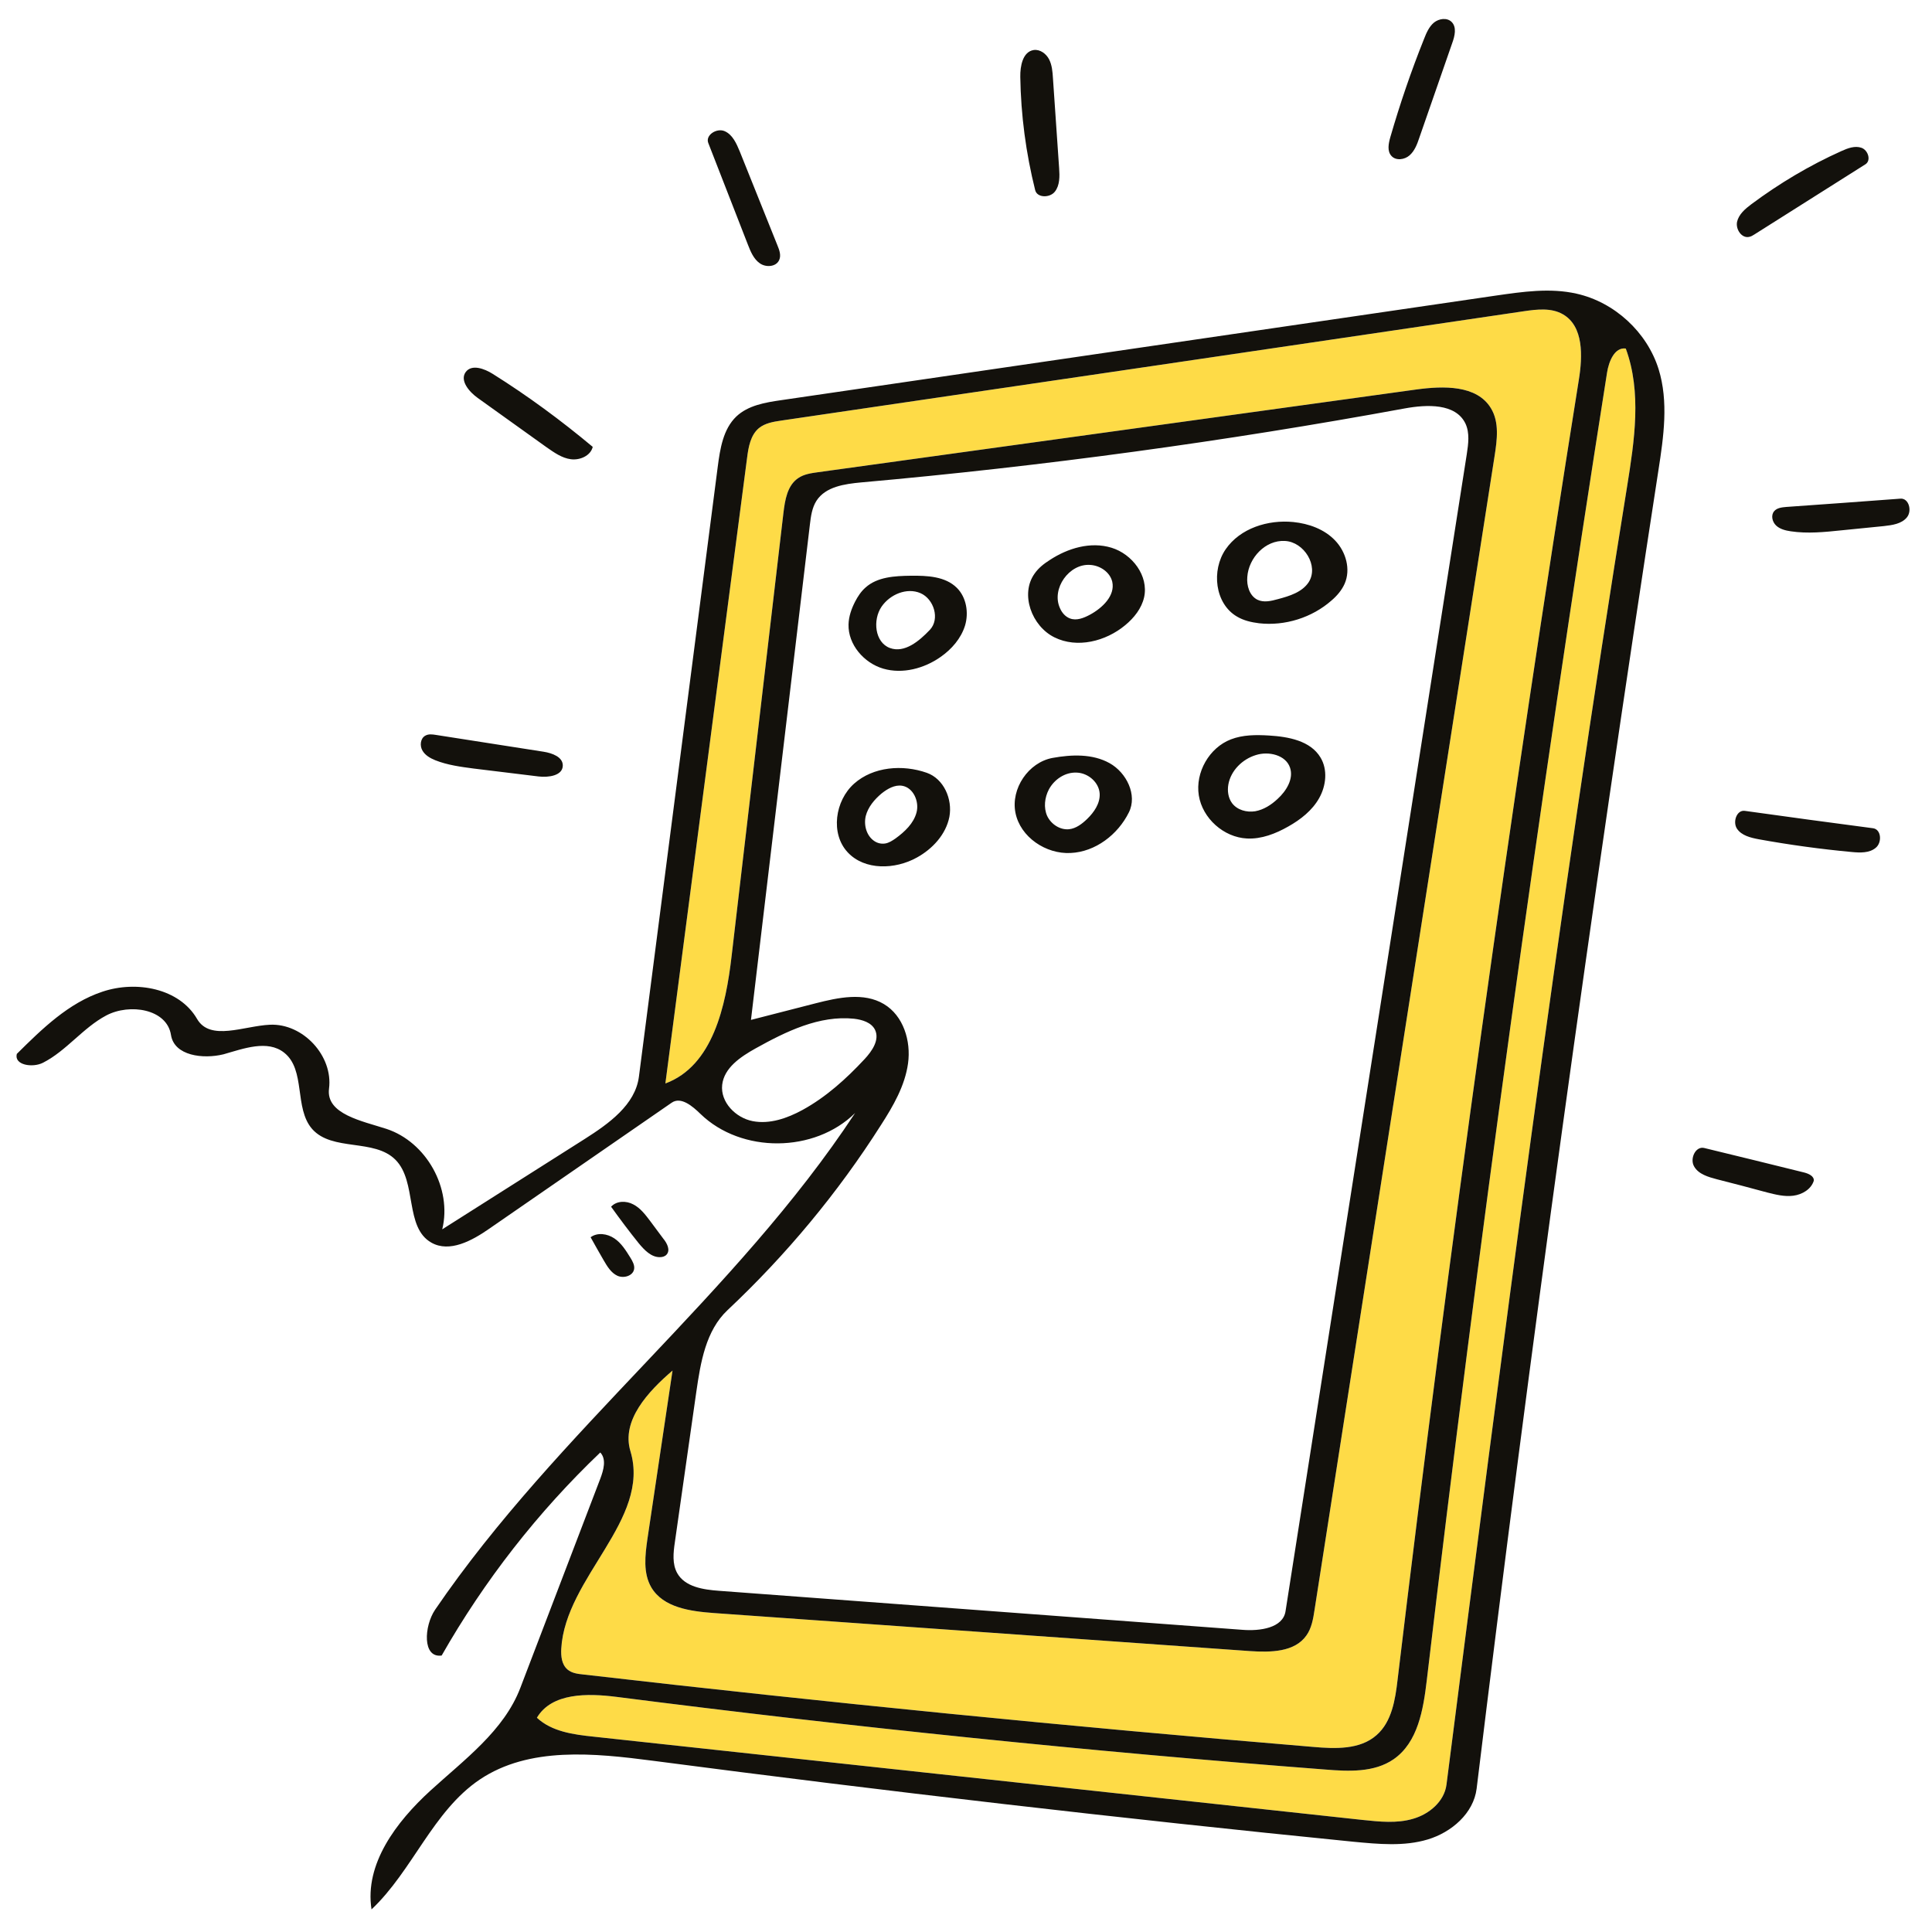 <svg xmlns="http://www.w3.org/2000/svg" viewBox="0 0 1000 1000" enable-background="new 0 0 1000 1000"><desc xmlns:shape="http://adobe.com/products/shape"><shape:version>1.0.1</shape:version><shape:captureDetail>0.750000</shape:captureDetail><shape:source>1</shape:source></desc><g><path fill="#FEDB47" d="M841.5 180.4c8.3 22.6 4.5 47.6.7 71.3-36.1 223.3-64.8 447.7-93.5 672-1.1 8.7-8.9 15.3-17.3 17.7-8.4 2.5-17.4 1.5-26.1.6-132.7-14.4-265.3-28.7-398-43.1-10.5-1.1-21.7-2.6-29.4-9.8 7.7-13 26.2-12.7 41.2-10.8 121.9 15.6 244.2 28.2 366.8 37.6 12.1 1 25.4 1.6 35.4-5.3 12.6-8.7 15.4-25.7 17.2-40.9 26.7-226.2 57.8-451.8 93.3-676.8.9-5.8 3.9-13.3 9.7-12.5zM809 162.7c10.7 6.2 10.2 21.6 8.2 33.9-35.7 223.6-66.9 447.9-93.8 672.7-1.2 10.4-3 21.9-10.9 28.8-8.6 7.6-21.4 7.1-32.8 6.1-126.1-10.5-252.1-23-377.9-37.5-2.9-.3-5.9-.7-8.1-2.6-3-2.6-3.4-6.9-3.2-10.7 2.1-37 46.5-66.8 35.8-102.3-4.8-15.9 9.2-30.9 21.8-41.7-4.3 29.1-8.7 58.1-13 87.2-1.2 8.4-2.3 17.6 2 25 6.2 10.5 20.2 12.4 32.3 13.3 92.5 6.6 185.1 13.1 277.6 19.7 10.6.7 23.1.6 29.2-8.1 2.7-3.8 3.5-8.6 4.2-13.2 31-199.1 62.1-398.2 93.2-597.3 1.3-8.4 2.5-17.5-1.9-24.7-7.3-12.1-24.6-11.6-38.6-9.7-103.2 14.3-206.4 28.5-309.6 42.8-3.6.5-7.4 1-10.4 3.1-5.6 3.8-6.8 11.3-7.6 18-8.9 76.4-17.9 152.8-26.8 229.2-3 26-9.7 57-34.3 66.1 14.1-108 28.2-215.9 42.3-323.9.7-5.6 1.8-11.7 6.1-15.3 3.2-2.6 7.4-3.3 11.5-3.9 128.2-18.8 256.3-37.7 384.4-56.6 6.8-1 14.3-1.9 20.3 1.6z"/><path fill="#13110C" d="M983.7 258.1c4.3-.3 6.1 6.3 3.3 9.7-2.8 3.4-7.6 4-11.9 4.5-7.3.7-14.7 1.5-22 2.2-8.7.9-17.5 1.8-26.2.5-2.7-.4-5.6-1.1-7.6-3s-2.8-5.3-1-7.4c1.4-1.7 3.9-2 6.2-2.2 19.7-1.4 39.4-2.8 59.2-4.3zM969.5 428.7c4.3.6 4.7 7.4 1.4 10.1-3.3 2.8-8.1 2.6-12.4 2.2-16.1-1.5-32.2-3.7-48.2-6.6-4.2-.8-8.8-1.9-11.2-5.4-2.4-3.5-.2-9.9 4-9.3 22.2 3.1 44.3 6.1 66.4 9zM963.5 76.5c3.4 1.2 5.1 6.5 2.1 8.5-19.2 12.1-38.4 24.3-57.6 36.4-.8.5-1.6 1-2.6 1.2-3.9.9-7.1-3.9-6.3-7.8.9-3.9 4.2-6.7 7.4-9.1 14.5-10.8 30.1-20.1 46.6-27.5 3.3-1.5 7-2.9 10.4-1.7zM933.9 606.9c2.3.6 5.2 1.9 4.9 4.3-1.4 4.4-6 7.1-10.6 7.7-4.6.6-9.2-.6-13.6-1.7-8.7-2.4-17.3-4.6-25.9-6.8-4.5-1.2-9.5-2.6-11.8-6.6-2.4-4 .7-10.7 5.2-9.6 17.3 4.2 34.5 8.4 51.8 12.7zM858.5 191.1c5.2 16.8 2.6 34.9-.1 52.3-35 226.9-66.3 454.4-94.1 682.4-1.6 12.8-13 22.6-25.3 26.3-12.3 3.7-25.5 2.4-38.3 1.2-121.1-12.1-241.9-26.1-362.5-41.9-30.6-4-64.3-7.5-89.9 9.7-24.3 16.4-34.7 47.1-56 67.2-3.7-23.5 12.8-45.3 30.4-61.4 17.6-16.1 38.1-31 46.6-53.2l41.4-108.3c1.7-4.5 3.3-10.1 0-13.6-32.3 30.8-60 66.3-82.1 105.1-10.1 1.4-9.1-15.3-3.4-23.7 63.3-92.8 155.6-163.2 217.4-257.1-21 20.7-58.8 21-80 .5-4.2-4.1-10.2-9.2-15-5.8-31.5 21.7-62.9 43.5-94.4 65.2-8.9 6.2-20.5 12.5-29.9 7.2-14-7.9-7.3-31.5-18.6-42.9-11-11.1-32.7-4.2-43.1-15.9-9.5-10.8-3.2-30.7-14.6-39.6-8.6-6.7-20.8-2.1-31.3.9-10.6 2.6-25.5.8-27.2-10-2.1-13.5-21.4-16.5-33.5-10.1-12.1 6.4-20.6 18.3-32.8 24.5-5.4 2.7-15 1.2-13.5-4.6 13.1-13 26.8-26.4 44.3-32.2 17.5-5.9 39.8-1.8 49 14.1 6.8 11.7 24.3 3.6 37.7 3 17.1-.8 32.8 16.1 30.6 33.1-1.7 13.2 17.1 16.7 29.7 20.8 20.7 6.8 34.1 30.8 28.9 52l73.8-46.8c12.4-7.9 26.1-17.6 28-32.2 13.6-105.2 27.2-210.5 40.8-315.7 1.2-9.3 2.8-19.5 9.6-26 6.1-5.8 15-7.3 23.4-8.5C527.8 189.1 651 171 774.2 153c13.9-2 28.1-4.1 41.8-1 19.7 4.4 36.5 19.9 42.5 39.1zm-16.3 60.6c3.8-23.7 7.6-48.7-.7-71.3-5.8-.8-8.8 6.7-9.7 12.5-35.5 225-66.6 450.6-93.3 676.8-1.8 15.2-4.6 32.2-17.2 40.9-10 6.9-23.3 6.3-35.4 5.3-122.6-9.4-244.9-22-366.8-37.6-15-1.9-33.5-2.2-41.2 10.8 7.7 7.2 18.9 8.7 29.4 9.8 132.7 14.4 265.3 28.7 398 43.1 8.7.9 17.7 1.9 26.1-.6 8.4-2.4 16.2-9 17.3-17.7 28.7-224.3 57.4-448.7 93.5-672zm-25-55.1c2-12.3 2.5-27.7-8.2-33.9-6-3.5-13.5-2.6-20.3-1.6-128.1 18.9-256.2 37.8-384.4 56.6-4.1.6-8.3 1.3-11.5 3.9-4.3 3.6-5.4 9.7-6.1 15.3-14.1 108-28.2 215.9-42.3 323.9 24.6-9.1 31.3-40.1 34.3-66.1 8.9-76.4 17.9-152.8 26.8-229.2.8-6.7 2-14.2 7.6-18 3-2.1 6.8-2.6 10.4-3.1 103.2-14.3 206.4-28.5 309.6-42.8 14-1.9 31.3-2.4 38.6 9.7 4.4 7.2 3.2 16.3 1.9 24.7-31.1 199.1-62.2 398.2-93.2 597.3-.7 4.6-1.5 9.4-4.2 13.2-6.1 8.7-18.6 8.8-29.2 8.1-92.5-6.6-185.1-13.1-277.6-19.7-12.1-.9-26.1-2.8-32.3-13.3-4.3-7.4-3.2-16.6-2-25 4.3-29.1 8.7-58.1 13-87.2-12.6 10.8-26.6 25.8-21.8 41.7 10.7 35.5-33.7 65.3-35.8 102.3-.2 3.8.2 8.1 3.2 10.7 2.2 1.9 5.2 2.3 8.1 2.6 125.8 14.5 251.8 27 377.9 37.5 11.4 1 24.2 1.5 32.8-6.1 7.9-6.9 9.7-18.4 10.9-28.8 26.9-224.8 58.1-449.1 93.8-672.7zm-58 38.5c.8-5.3 1.6-11-.7-15.9-5.1-10.5-19.9-9.9-31.4-7.8-93.1 17.1-187.1 29.9-281.4 38.3-8.6.8-18.4 2.2-23.1 9.5-2.3 3.6-2.9 8-3.4 12.3-10.2 85.5-20.3 170.9-30.5 256.4 11.2-2.9 22.3-5.7 33.5-8.6 11.7-3 24.9-5.8 35.3.4 10.1 6 14.1 19.1 12.5 30.7-1.6 11.6-7.7 22.1-14 31.9-22.3 35.1-49.1 67.3-79.4 95.8-11.3 10.6-14 27.1-16.2 42.4-3.7 25.9-7.4 51.9-11.1 77.8-.8 5.4-1.4 11.2 1.2 15.9 4 7.2 13.5 8.6 21.7 9.2 90.3 6.7 180.7 13.5 271 20.2 8.9.7 20.9-.9 22.2-9.7 31.3-199.6 62.5-399.2 93.8-598.8zM447.5 548.2c3.9-4.2 7.9-10 5.4-15.2-1.9-3.8-6.6-5.2-10.8-5.7-18-1.9-35.3 6.6-51.1 15.4-7.7 4.3-16.2 10-17.2 18.8-1 9 7 17.1 15.8 18.8 8.8 1.7 17.9-1.5 25.8-5.8 12.2-6.7 22.6-16.1 32.1-26.3zM751.3 11.3c2.8 2.7 1.7 7.3.4 10.9l-17.1 49.2c-1.1 3.3-2.4 6.7-5 9s-7.1 2.9-9.4.3c-2.3-2.5-1.5-6.4-.6-9.6 5-17.3 10.8-34.3 17.5-51 1.2-3.1 2.6-6.3 5.1-8.4 2.6-2.1 6.7-2.7 9.1-.4zM691.1 279.8c5.6 5.9 8.1 14.9 4.9 22.3-1.5 3.4-4 6.3-6.8 8.7-10.1 8.9-24.1 13.3-37.5 11.8-4-.5-8-1.4-11.5-3.5-11.4-6.7-13.3-23.9-5.8-34.8 7.5-10.9 21.9-15.4 35-14.1 8 .8 16.1 3.7 21.7 9.6zm-13.7 21.5c5.3-8.4-2.4-20.8-12.3-21.3-10.1-.6-18.8 8.7-19.5 18.6-.4 4.5 1.1 9.7 5.2 11.8 3.3 1.6 7.1.7 10.7-.3 6-1.6 12.5-3.6 15.9-8.8zM683.5 392.1c3.8 6.3 2.9 14.6-.7 21-3.6 6.4-9.6 11.1-16 14.7-6.5 3.7-13.9 6.6-21.4 6.2-12-.6-23-10.4-24.9-22.3-1.9-11.9 5.4-24.7 16.6-29 6.2-2.4 13-2.4 19.7-2 10.1.6 21.5 2.7 26.7 11.4zm-22.2 21.4c4.5-4.1 8.4-10.4 6.4-16.2-2.2-6.5-11-8.6-17.6-6.5-7 2.1-13 8-14.3 15.2-.6 3.3-.1 7 1.9 9.7 2.7 3.6 7.6 4.9 12 4.2 4.4-.8 8.3-3.3 11.6-6.4zM575.3 283.5c10.8 3.3 19.3 14.6 16.9 25.6-1.3 5.8-5.2 10.7-9.8 14.5-10.1 8.4-24.9 12.1-36.6 6.3-11.8-5.8-17.9-22.4-10.3-33 2-2.9 4.8-5.1 7.8-7 9.4-6.2 21.2-9.7 32-6.4zm-11.2 34.7c6.5-3.5 13.2-9.9 11.6-17.1-1.2-5-6.3-8.4-11.4-8.7-10.9-.8-20.2 12.3-15.7 22.3 1 2.4 2.8 4.5 5.2 5.4 3.4 1.3 7.1-.2 10.3-1.9zM574.3 395c8.8 4.9 14.5 16.5 10 25.5-5.7 11.5-17.3 20.4-30.1 21-12.8.7-26.1-8.2-28.6-20.8-2.5-12.5 6.7-26.1 19.2-28.4 9.9-1.8 20.7-2.2 29.5 2.7zm-11.6 28.9c3.6-3.5 6.7-8 6.5-13-.3-5.9-5.9-10.8-11.9-11-6-.3-11.6 3.5-14.4 8.7-2.2 4.2-2.8 9.4-.9 13.7 2 4.3 6.7 7.4 11.4 6.9 3.6-.4 6.7-2.8 9.3-5.3zM548.2 87c.3 4.2.4 8.9-2.2 12.2-2.6 3.3-9.2 3.3-10.2-.8-4.8-19.2-7.4-38.9-7.7-58.6-.1-5.7 1.3-13 6.9-13.9 3.3-.5 6.5 1.9 8 4.8s1.8 6.4 2 9.7c1.1 15.5 2.1 31 3.2 46.6zM495.3 304.3c4.9 4.9 6.2 12.8 4.2 19.5-2.1 6.7-6.9 12.2-12.6 16.2-8.5 6-19.7 9-29.7 6.1s-18.3-12.5-18-22.9c.1-4.1 1.5-8.1 3.4-11.8 1.4-2.7 3.1-5.3 5.4-7.3 6.1-5.5 15.1-6 23.4-6.1 8.5-.1 17.9.3 23.9 6.3zm-14 21.7c5.3-5.6 2.1-16-4.9-19s-15.7.6-20.1 7c-4.7 6.9-3.5 18.5 4.3 21.4 7.6 2.8 15.2-3.6 20.7-9.4zM479.7 400c8.8 3.1 13.4 13.6 11.7 22.8-1.8 9.1-8.7 16.6-16.9 21.1-11.2 6.2-26.9 6.7-35.7-2.7-9.1-9.7-6.6-26.8 3.3-35.6 9.9-8.8 25.1-10 37.6-5.6zm-5.3 20.5c1.5-5.7-1.7-12.9-7.5-13.8-3.8-.6-7.6 1.6-10.6 4-3.7 3.1-7 7-8.2 11.7-1.1 4.7.4 10.2 4.4 12.9 1.6 1.1 3.6 1.6 5.6 1.3 2-.3 3.8-1.5 5.4-2.6 4.8-3.5 9.4-7.8 10.9-13.5zM402.4 127c1 2.4 2 5.2.9 7.6-1.6 3.6-6.9 3.9-10 1.7-3.2-2.2-4.8-6.1-6.2-9.7-6.8-17.5-13.6-35-20.5-52.6-1.6-4.1 4.4-7.9 8.5-6.1 4.1 1.8 6.1 6.4 7.8 10.5l19.5 48.6zM343.3 641.1c2 2.4 3.8 6 1.7 8.3-.8.9-2.1 1.3-3.4 1.3-4.5.1-8.1-3.7-11-7.2-5-6.2-9.7-12.5-14.3-18.9 2.8-3.1 7.8-3.2 11.5-1.2 3.7 1.9 6.3 5.4 8.8 8.7 2.2 3 4.5 6 6.7 9zM326.3 651c1.1 1.8 2.3 3.9 1.9 6-.7 3.5-5.5 4.8-8.7 3.3s-5.2-4.8-7-7.9c-2.3-4-4.6-8-6.8-12 3.5-2.6 8.6-1.9 12.3.6 3.6 2.4 6 6.3 8.3 10zM306.8 231.3c-1.1 4.6-6.6 7-11.3 6.4-4.7-.6-8.7-3.5-12.6-6.2-11.9-8.5-23.7-17-35.6-25.5-4.5-3.2-9.5-9.1-6.2-13.5 3.1-4.1 9.6-1.7 13.9 1 18.2 11.4 35.4 24.1 51.8 37.8zM281.4 389.1c4.4.7 10 2.7 9.9 7.2-.1 5.2-7.4 6.2-12.5 5.6-11.2-1.4-22.4-2.7-33.6-4.1-6.8-.9-13.6-1.8-19.9-4.3-2.7-1.1-5.3-2.6-6.7-5.1-1.4-2.5-1-6.2 1.5-7.6 1.7-1 3.7-.7 5.6-.4 18.6 2.9 37.1 5.8 55.7 8.7z"/></g></svg>